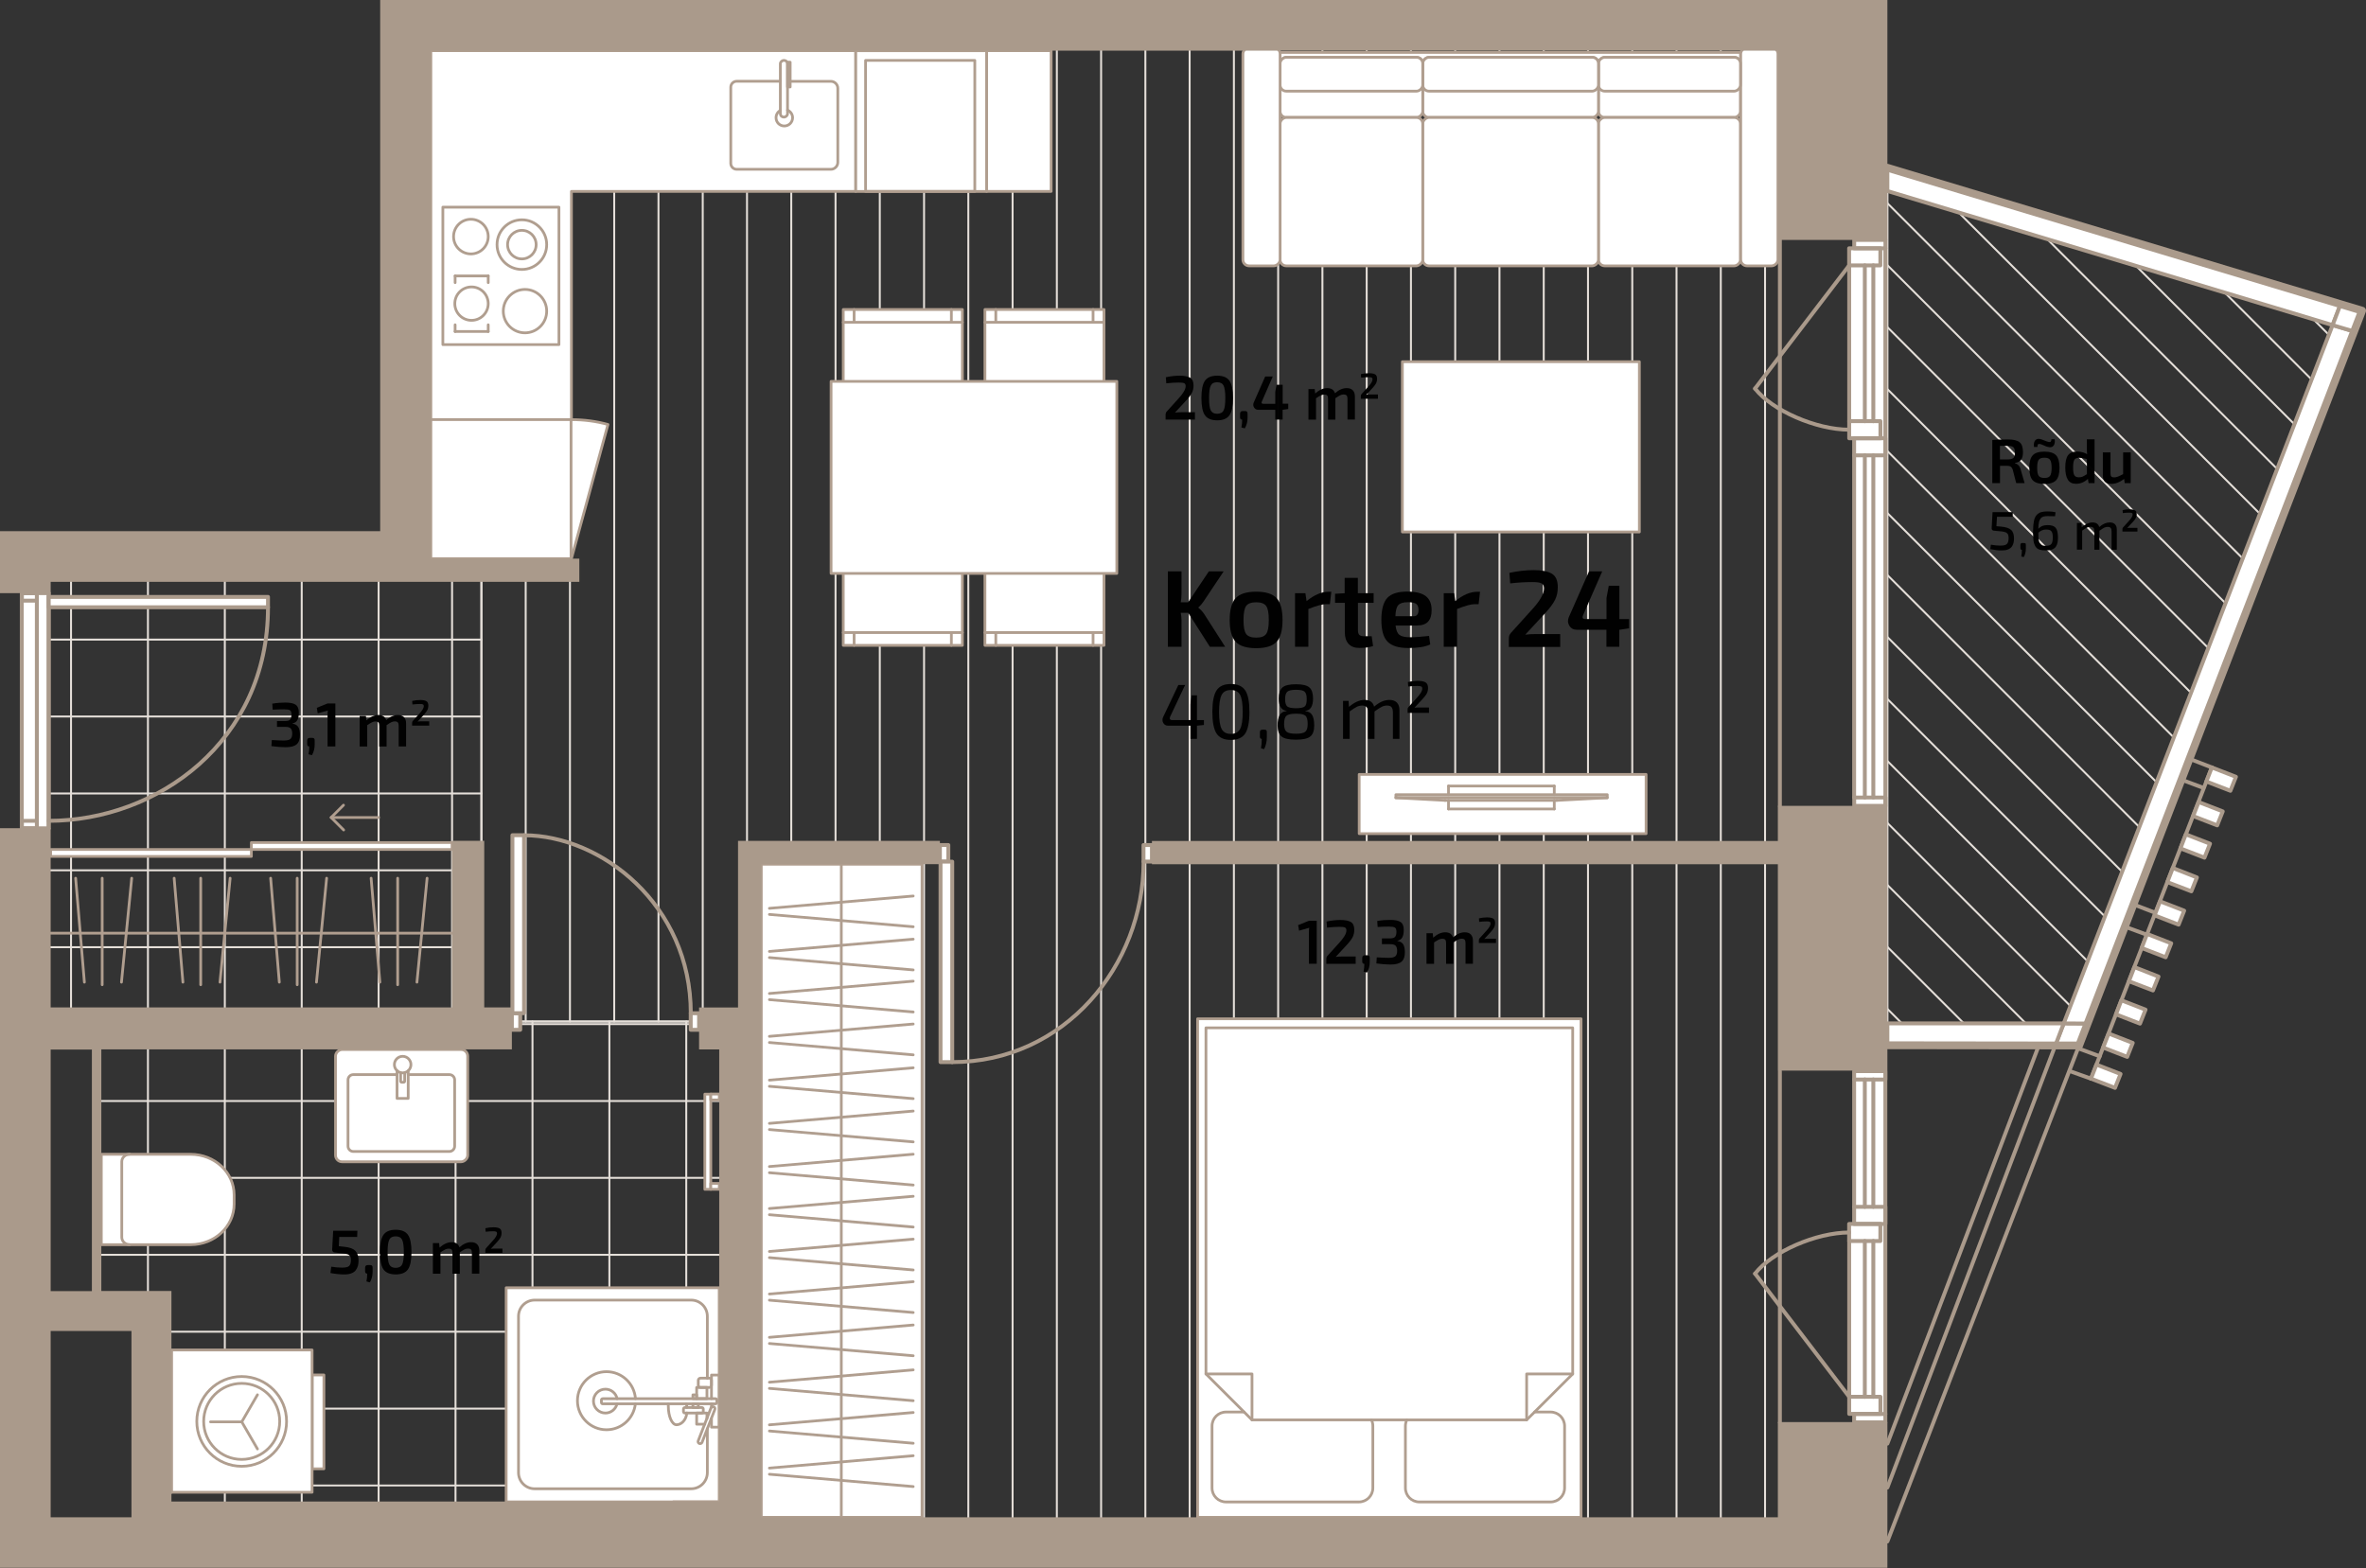 <?xml version="1.0" encoding="UTF-8"?>
<svg id="Layer_2" data-name="Layer 2" xmlns="http://www.w3.org/2000/svg" viewBox="0 0 303.08 200.88">
  <rect x="0" y="0" width="303.08" height="200.88" fill="#333333" stroke="none"/>
  <defs>
    <style>
      .cls-1, .cls-2, .cls-3, .cls-4, .cls-5 {
        fill: none;
      }

      .cls-1, .cls-3, .cls-6, .cls-4, .cls-5, .cls-7 {
        stroke-linecap: round;
        stroke-linejoin: round;
      }

      .cls-1, .cls-6, .cls-5 {
        stroke: #aa9a8b;
      }

      .cls-2, .cls-8, .cls-9, .cls-10, .cls-11 {
        stroke-width: 0px;
      }

      .cls-3, .cls-7 {
        stroke: #b09e8f;
        stroke-width: .35px;
      }

      .cls-6, .cls-5 {
        stroke-width: .5px;
      }

      .cls-6, .cls-10, .cls-7 {
        fill: #fff;
      }

      .cls-4 {
        stroke: #e5dfd9;
        stroke-width: .25px;
      }

      .cls-8 {
        opacity: .99;
      }

      .cls-8, .cls-11 {
        fill: #010101;
      }

      .cls-12 {
        opacity: .99;
      }

      .cls-9 {
        fill: #aa9a8b;
      }
    </style>
  </defs>
  <g id="_4_24" data-name="4_24">
    <g id="_Layer_" data-name="&amp;lt;Layer&amp;gt;">
      <g>
        <polygon class="cls-4" points="298.81 41.65 298.33 42.9 296.12 48.63 293.92 54.36 291.71 60.09 289.5 65.83 287.3 71.56 285.09 77.29 282.88 83.03 280.67 88.76 278.47 94.49 276.26 100.22 274.05 105.96 271.85 111.69 269.64 117.42 267.43 123.16 265.22 128.89 264.37 131.11 241.78 131.11 241.78 24.47 250.89 27.21 250.9 27.22 262.24 30.63 262.25 30.64 273.62 34.06 284.98 37.48 284.99 37.49 296.33 40.9 296.34 40.91 298.81 41.65"/>
        <line class="cls-4" x1="243.63" y1="131.11" x2="241.78" y2="129.26"/>
        <line class="cls-4" x1="251.57" y1="131.11" x2="241.78" y2="121.32"/>
        <line class="cls-4" x1="259.51" y1="131.11" x2="241.78" y2="113.38"/>
        <line class="cls-4" x1="265.22" y1="128.89" x2="241.78" y2="105.44"/>
        <line class="cls-4" x1="267.43" y1="123.16" x2="241.78" y2="97.5"/>
        <line class="cls-4" x1="269.64" y1="117.42" x2="241.78" y2="89.56"/>
        <line class="cls-4" x1="271.85" y1="111.69" x2="241.78" y2="81.62"/>
        <line class="cls-4" x1="274.05" y1="105.96" x2="241.78" y2="73.68"/>
        <line class="cls-4" x1="276.26" y1="100.22" x2="241.78" y2="65.74"/>
        <line class="cls-4" x1="278.47" y1="94.49" x2="241.78" y2="57.8"/>
        <line class="cls-4" x1="280.67" y1="88.76" x2="241.78" y2="49.86"/>
        <line class="cls-4" x1="282.88" y1="83.03" x2="241.78" y2="41.92"/>
        <line class="cls-4" x1="285.09" y1="77.29" x2="241.78" y2="33.98"/>
        <line class="cls-4" x1="287.3" y1="71.56" x2="241.78" y2="26.04"/>
        <polyline class="cls-4" points="289.5 65.83 250.9 27.22 250.89 27.21"/>
        <polyline class="cls-4" points="291.71 60.09 262.25 30.64 262.24 30.63"/>
        <line class="cls-4" x1="293.92" y1="54.36" x2="273.62" y2="34.06"/>
        <polyline class="cls-4" points="296.12 48.63 284.99 37.49 284.98 37.48"/>
        <polyline class="cls-4" points="298.33 42.9 296.34 40.91 296.33 40.9"/>
      </g>
    </g>
    <g id="_Layer_-2" data-name="&amp;lt;Layer&amp;gt;">
      <g>
        <rect class="cls-4" x="6.24" y="73.96" width="51.67" height="55.62"/>
        <line class="cls-4" x1="9.1" y1="129.58" x2="9.1" y2="73.96"/>
        <line class="cls-4" x1="18.95" y1="73.96" x2="18.95" y2="129.58"/>
        <line class="cls-4" x1="28.8" y1="73.96" x2="28.8" y2="129.58"/>
        <line class="cls-4" x1="38.65" y1="73.96" x2="38.65" y2="129.58"/>
        <line class="cls-4" x1="48.5" y1="129.58" x2="48.5" y2="73.96"/>
        <line class="cls-4" x1="61.67" y1="81.94" x2="6.24" y2="81.94"/>
        <line class="cls-4" x1="61.67" y1="91.79" x2="6.24" y2="91.79"/>
        <line class="cls-4" x1="61.67" y1="101.65" x2="6.24" y2="101.65"/>
        <line class="cls-4" x1="57.91" y1="111.5" x2="6.24" y2="111.5"/>
        <line class="cls-4" x1="57.91" y1="121.35" x2="6.24" y2="121.35"/>
      </g>
      <g>
        <polygon class="cls-4" points="92.84 130.87 92.84 193.17 21.19 193.17 21.19 166.06 12.38 166.06 12.38 130.87 92.84 130.87"/>
        <line class="cls-4" x1="18.95" y1="130.87" x2="18.95" y2="166.06"/>
        <line class="cls-4" x1="28.8" y1="130.87" x2="28.8" y2="193.17"/>
        <line class="cls-4" x1="38.65" y1="130.87" x2="38.65" y2="193.17"/>
        <line class="cls-4" x1="48.5" y1="193.17" x2="48.5" y2="130.87"/>
        <line class="cls-4" x1="58.36" y1="130.87" x2="58.35" y2="193.17"/>
        <line class="cls-4" x1="68.21" y1="130.87" x2="68.21" y2="193.17"/>
        <line class="cls-4" x1="78.06" y1="130.87" x2="78.06" y2="193.17"/>
        <line class="cls-4" x1="87.91" y1="193.17" x2="87.91" y2="130.87"/>
        <line class="cls-4" x1="92.84" y1="131.2" x2="12.38" y2="131.2"/>
        <line class="cls-4" x1="92.84" y1="141.05" x2="12.38" y2="141.05"/>
        <line class="cls-4" x1="92.84" y1="150.9" x2="12.38" y2="150.9"/>
        <line class="cls-4" x1="92.84" y1="160.76" x2="12.38" y2="160.76"/>
        <line class="cls-4" x1="92.84" y1="170.61" x2="21.19" y2="170.61"/>
        <line class="cls-4" x1="92.84" y1="180.46" x2="21.19" y2="180.46"/>
        <line class="cls-4" x1="92.84" y1="190.31" x2="21.19" y2="190.31"/>
      </g>
    </g>
    <g id="_Layer_-3" data-name="&amp;lt;Layer&amp;gt;">
      <g>
        <polygon class="cls-4" points="228 6.11 228 195.44 96.88 195.44 96.88 130.87 61.67 130.87 61.67 71.87 54.57 71.87 54.57 6.11 228 6.11"/>
        <line class="cls-4" x1="56" y1="71.87" x2="56" y2="6.11"/>
        <line class="cls-4" x1="61.67" y1="130.87" x2="61.67" y2="6.11"/>
        <line class="cls-4" x1="67.34" y1="130.87" x2="67.34" y2="6.11"/>
        <line class="cls-4" x1="73.01" y1="130.87" x2="73.01" y2="6.11"/>
        <line class="cls-4" x1="78.68" y1="130.87" x2="78.68" y2="6.11"/>
        <line class="cls-4" x1="84.35" y1="130.87" x2="84.35" y2="6.11"/>
        <line class="cls-4" x1="90.02" y1="130.87" x2="90.02" y2="6.11"/>
        <line class="cls-4" x1="95.69" y1="130.87" x2="95.69" y2="6.11"/>
        <line class="cls-4" x1="101.36" y1="195.44" x2="101.36" y2="6.11"/>
        <line class="cls-4" x1="107.03" y1="195.44" x2="107.03" y2="6.11"/>
        <line class="cls-4" x1="112.7" y1="195.44" x2="112.7" y2="6.11"/>
        <line class="cls-4" x1="118.37" y1="195.44" x2="118.37" y2="6.11"/>
        <line class="cls-4" x1="124.04" y1="195.44" x2="124.04" y2="6.11"/>
        <line class="cls-4" x1="129.71" y1="195.44" x2="129.71" y2="6.11"/>
        <line class="cls-4" x1="135.38" y1="195.44" x2="135.38" y2="6.11"/>
        <line class="cls-4" x1="141.05" y1="195.44" x2="141.05" y2="6.11"/>
        <line class="cls-4" x1="146.72" y1="195.44" x2="146.72" y2="6.11"/>
        <line class="cls-4" x1="152.39" y1="195.44" x2="152.39" y2="6.11"/>
        <line class="cls-4" x1="158.06" y1="195.44" x2="158.06" y2="6.11"/>
        <line class="cls-4" x1="163.73" y1="195.44" x2="163.73" y2="6.11"/>
        <line class="cls-4" x1="169.4" y1="195.44" x2="169.4" y2="6.11"/>
        <line class="cls-4" x1="175.07" y1="195.44" x2="175.07" y2="6.11"/>
        <line class="cls-4" x1="180.74" y1="195.44" x2="180.74" y2="6.11"/>
        <line class="cls-4" x1="186.41" y1="195.44" x2="186.41" y2="6.11"/>
        <line class="cls-4" x1="192.08" y1="195.44" x2="192.08" y2="6.11"/>
        <line class="cls-4" x1="197.75" y1="195.44" x2="197.75" y2="6.11"/>
        <line class="cls-4" x1="203.42" y1="195.44" x2="203.42" y2="6.11"/>
        <line class="cls-4" x1="209.09" y1="195.44" x2="209.09" y2="6.11"/>
        <line class="cls-4" x1="214.76" y1="195.44" x2="214.76" y2="6.11"/>
        <line class="cls-4" x1="220.43" y1="195.44" x2="220.43" y2="6.11"/>
        <line class="cls-4" x1="226.1" y1="195.44" x2="226.1" y2="6.11"/>
      </g>
    </g>
    <g id="_Layer_-4" data-name="&amp;lt;Layer&amp;gt;">
      <polygon class="cls-7" points="109.62 6.49 55.19 6.49 55.19 24.52 55.19 24.52 55.19 53.75 73.2 53.75 73.2 24.52 109.62 24.52 109.62 6.49"/>
      <g>
        <rect class="cls-7" x="97.52" y="110.72" width="20.59" height="83.67"/>
        <line class="cls-3" x1="98.56" y1="160.33" x2="116.98" y2="158.75"/>
        <line class="cls-3" x1="98.56" y1="161.12" x2="116.98" y2="162.7"/>
        <line class="cls-3" x1="98.56" y1="165.78" x2="116.98" y2="164.2"/>
        <line class="cls-3" x1="98.56" y1="166.57" x2="116.98" y2="168.15"/>
        <line class="cls-3" x1="98.56" y1="171.33" x2="116.98" y2="169.75"/>
        <line class="cls-3" x1="98.56" y1="172.12" x2="116.98" y2="173.69"/>
        <line class="cls-3" x1="98.56" y1="154.83" x2="116.98" y2="153.26"/>
        <line class="cls-3" x1="98.56" y1="155.62" x2="116.98" y2="157.2"/>
        <line class="cls-3" x1="98.56" y1="177.08" x2="116.98" y2="175.5"/>
        <line class="cls-3" x1="98.56" y1="177.87" x2="116.98" y2="179.45"/>
        <line class="cls-3" x1="98.56" y1="182.54" x2="116.98" y2="180.96"/>
        <line class="cls-3" x1="98.56" y1="183.33" x2="116.98" y2="184.9"/>
        <line class="cls-3" x1="98.56" y1="188.08" x2="116.98" y2="186.5"/>
        <line class="cls-3" x1="98.56" y1="188.87" x2="116.98" y2="190.45"/>
        <line class="cls-3" x1="98.56" y1="138.38" x2="116.98" y2="136.8"/>
        <line class="cls-3" x1="98.56" y1="139.17" x2="116.98" y2="140.75"/>
        <line class="cls-3" x1="98.56" y1="143.92" x2="116.98" y2="142.34"/>
        <line class="cls-3" x1="98.56" y1="144.71" x2="116.98" y2="146.29"/>
        <line class="cls-3" x1="98.56" y1="149.45" x2="116.98" y2="147.87"/>
        <line class="cls-3" x1="98.56" y1="150.24" x2="116.98" y2="151.82"/>
        <line class="cls-3" x1="98.56" y1="132.77" x2="116.98" y2="131.19"/>
        <line class="cls-3" x1="98.56" y1="133.56" x2="116.98" y2="135.14"/>
        <line class="cls-3" x1="98.56" y1="127.28" x2="116.98" y2="125.7"/>
        <line class="cls-3" x1="98.56" y1="128.07" x2="116.98" y2="129.65"/>
        <line class="cls-3" x1="98.56" y1="116.37" x2="116.98" y2="114.79"/>
        <line class="cls-3" x1="98.56" y1="117.15" x2="116.98" y2="118.73"/>
        <line class="cls-3" x1="98.56" y1="121.89" x2="116.98" y2="120.32"/>
        <line class="cls-3" x1="98.56" y1="122.68" x2="116.98" y2="124.26"/>
        <line class="cls-3" x1="107.77" y1="110.72" x2="107.77" y2="194.39"/>
      </g>
      <rect class="cls-7" x="174.11" y="99.21" width="36.75" height="7.59" transform="translate(384.97 206.01) rotate(180)"/>
      <g>
        <rect class="cls-3" x="192.15" y="88.46" width=".39" height="27.08" transform="translate(294.35 -90.34) rotate(90)"/>
        <line class="cls-3" x1="185.12" y1="102.54" x2="199.41" y2="102.54"/>
        <line class="cls-3" x1="205.88" y1="102.2" x2="199.41" y2="102.54"/>
        <line class="cls-3" x1="185.12" y1="102.54" x2="178.8" y2="102.2"/>
        <line class="cls-3" x1="199.1" y1="103.64" x2="185.55" y2="103.64"/>
        <line class="cls-3" x1="199.1" y1="100.7" x2="185.55" y2="100.7"/>
        <line class="cls-3" x1="199.1" y1="103.64" x2="199.1" y2="102.54"/>
        <line class="cls-3" x1="199.1" y1="101.81" x2="199.1" y2="100.7"/>
        <line class="cls-3" x1="185.55" y1="103.64" x2="185.55" y2="102.54"/>
        <line class="cls-3" x1="185.55" y1="101.81" x2="185.55" y2="100.7"/>
      </g>
      <g>
        <rect class="cls-7" x="64.84" y="164.98" width="27.29" height="27.43"/>
        <g>
          <path class="cls-3" d="m81.4,179.18c-.14-1.93-1.75-3.45-3.71-3.45-2.05,0-3.72,1.67-3.72,3.72,0,2.05,1.67,3.72,3.72,3.72,1.92,0,3.5-1.46,3.7-3.32"/>
          <path class="cls-3" d="m79.05,179.19c-.14-.7-.76-1.22-1.5-1.22-.85,0-1.53.69-1.53,1.53s.69,1.53,1.53,1.53c.72,0,1.33-.5,1.49-1.18"/>
          <path class="cls-3" d="m87.99,180.3c-.01-.15-.04-.3-.07-.44"/>
          <path class="cls-3" d="m85.61,179.85c0,.1,0,.19,0,.29,0,1.32.47,2.39,1.05,2.39.52,0,1.2-.46,1.33-1.51"/>
          <rect class="cls-3" x="88.47" y="179.4" width=".71" height="2.54" rx=".19" ry=".19" transform="translate(-91.85 269.5) rotate(-90)"/>
          <polyline class="cls-3" points="90.56 181.72 90.56 181.03 89.24 181.03 89.24 182.46 90.28 182.46"/>
          <rect class="cls-3" x="89.19" y="177.81" width="1.43" height="1.32" transform="translate(-88.57 268.37) rotate(-90)"/>
          <path class="cls-3" d="m77.04,179.36v.32c0,.1.08.17.17.17h1.83s12.62,0,12.62,0c.1,0,.17-.08.17-.17v-.32c0-.1-.08-.17-.17-.17h-12.61s-1.84,0-1.84,0c-.1,0-.17.08-.17.17Z"/>
          <rect class="cls-3" x="88.87" y="179.74" width=".47" height=".69" transform="translate(-90.98 269.19) rotate(-90)"/>
          <rect class="cls-3" x="88.76" y="178.7" width=".48" height=".48" transform="translate(-89.94 267.94) rotate(-90)"/>
          <rect class="cls-3" x="87.98" y="182.33" width="5.05" height=".53" rx=".26" ry=".26" transform="translate(-112.47 200.86) rotate(-68.78)"/>
          <line class="cls-3" x1="91.14" y1="179.85" x2="91.14" y2="180.3"/>
          <polyline class="cls-3" points="91.14 181.74 91.14 182.84 92.14 182.84 92.14 176.16 91.14 176.16 91.14 179.18"/>
          <rect class="cls-3" x="89.7" y="176.32" width="1.19" height="1.69" rx=".27" ry=".27" transform="translate(-86.87 267.45) rotate(-90)"/>
        </g>
        <path class="cls-3" d="m90.61,176.57v-7.94c0-1.14-.93-2.07-2.07-2.07h-20.05c-1.14,0-2.07.93-2.07,2.07v20.03c0,1.14.93,2.07,2.07,2.07h20.05c1.14,0,2.07-.93,2.07-2.07v-5.61"/>
        <line class="cls-3" x1="92.14" y1="192.41" x2="86.25" y2="192.41"/>
      </g>
      <g>
        <rect class="cls-7" x="153.41" y="130.52" width="49.12" height="63.87"/>
        <polygon class="cls-3" points="201.46 176.02 201.46 131.68 154.48 131.68 154.48 176.02 160.38 181.91 195.56 181.91 201.46 176.02"/>
        <polyline class="cls-3" points="160.38 181.91 160.38 176.02 154.48 176.02"/>
        <polyline class="cls-3" points="201.46 176.02 195.56 176.02 195.56 181.91"/>
        <path class="cls-3" d="m180.21,181.91c-.11.24-.18.5-.18.78v7.94c0,.99.8,1.79,1.79,1.79h16.81c.99,0,1.79-.8,1.79-1.79v-7.94c0-.99-.8-1.79-1.79-1.79h-2.05"/>
        <path class="cls-3" d="m159.36,180.9h-2.31c-.99,0-1.79.8-1.79,1.79v7.94c0,.99.8,1.79,1.79,1.79h17.02c.99,0,1.79-.8,1.79-1.79v-7.94c0-.28-.06-.54-.18-.78"/>
      </g>
      <rect class="cls-7" x="121.5" y="11.37" width="18.03" height="8.27" transform="translate(146.02 -115.01) rotate(90)"/>
      <g>
        <rect class="cls-3" x="56.74" y="26.54" width="14.87" height="17.61" transform="translate(128.34 70.69) rotate(-180)"/>
        <line class="cls-3" x1="62.54" y1="42.47" x2="58.3" y2="42.47"/>
        <line class="cls-3" x1="58.3" y1="41.61" x2="58.3" y2="42.47"/>
        <line class="cls-3" x1="62.54" y1="41.61" x2="62.54" y2="42.47"/>
        <line class="cls-3" x1="58.3" y1="35.35" x2="62.54" y2="35.35"/>
        <line class="cls-3" x1="62.54" y1="36.21" x2="62.54" y2="35.35"/>
        <line class="cls-3" x1="58.3" y1="36.21" x2="58.3" y2="35.35"/>
        <circle class="cls-3" cx="67.25" cy="39.86" r="2.78"/>
        <circle class="cls-3" cx="60.4" cy="38.9" r="2.14"/>
        <circle class="cls-3" cx="66.85" cy="31.34" r="3.18"/>
        <circle class="cls-3" cx="66.85" cy="31.34" r="1.83"/>
        <circle class="cls-3" cx="60.32" cy="30.31" r="2.22"/>
      </g>
      <g>
        <path class="cls-3" d="m100.88,14.11c.38.16.65.54.65.97,0,.58-.47,1.06-1.06,1.06s-1.06-.47-1.06-1.06c0-.4.22-.75.55-.93"/>
        <rect class="cls-3" x="96.8" y="10.91" width="7.26" height=".92" rx=".43" ry=".43" transform="translate(89.05 111.8) rotate(-90)"/>
        <rect class="cls-3" x="99.47" y="9.38" width="3.17" height=".34" transform="translate(91.5 110.61) rotate(-90)"/>
        <path class="cls-3" d="m99.97,10.41h-5.6c-.42,0-.76.34-.76.76v9.76c0,.42.34.76.76.76h12.06c.49,0,.89-.4.89-.89v-9.49c0-.49-.4-.89-.89-.89h-5.2"/>
      </g>
      <g>
        <rect class="cls-7" x="108.98" y="7.13" width="18.03" height="16.76" transform="translate(102.49 133.51) rotate(-90)"/>
        <rect class="cls-3" x="109.49" y="9.13" width="16.78" height="13.99" transform="translate(101.75 134.01) rotate(-90)"/>
      </g>
      <g>
        <path class="cls-7" d="m73.2,71.57l4.68-17.19c-1.49-.41-3.06-.62-4.68-.62"/>
        <rect class="cls-7" x="55.19" y="53.75" width="17.96" height="17.81" transform="translate(128.34 125.32) rotate(180)"/>
      </g>
      <g>
        <rect class="cls-7" x="192.08" y="-21.38" width="2.79" height="59" transform="translate(201.59 -185.36) rotate(90)"/>
        <rect class="cls-7" x="210" y="2.1" width="7.71" height="18.19" rx=".8" ry=".8" transform="translate(225.05 -202.66) rotate(90)"/>
        <rect class="cls-7" x="204.35" y="15.46" width="19.01" height="18.19" rx=".8" ry=".8" transform="translate(238.41 -189.3) rotate(90)"/>
        <rect class="cls-7" x="211.38" y="17.69" width="27.96" height="4.77" rx=".8" ry=".8" transform="translate(245.44 -205.28) rotate(90)"/>
        <rect class="cls-7" x="211.69" y=".42" width="4.34" height="18.19" rx=".8" ry=".8" transform="translate(223.37 -204.35) rotate(90)"/>
        <rect class="cls-7" x="189.65" y="-.06" width="7.71" height="22.51" rx=".8" ry=".8" transform="translate(204.7 -182.31) rotate(90)"/>
        <rect class="cls-7" x="184" y="13.3" width="19.01" height="22.51" rx=".8" ry=".8" transform="translate(218.06 -168.95) rotate(90)"/>
        <rect class="cls-7" x="191.34" y="-1.74" width="4.34" height="22.51" rx=".8" ry=".8" transform="translate(203.02 -184) rotate(90)"/>
        <rect class="cls-7" x="169.26" y="2.06" width="7.71" height="18.28" rx=".8" ry=".8" transform="translate(184.31 -161.92) rotate(90)"/>
        <rect class="cls-7" x="163.61" y="15.42" width="19.01" height="18.28" rx=".8" ry=".8" transform="translate(197.67 -148.56) rotate(90)"/>
        <rect class="cls-7" x="170.94" y=".37" width="4.34" height="18.28" rx=".8" ry=".8" transform="translate(182.62 -163.6) rotate(90)"/>
        <rect class="cls-7" x="147.61" y="17.69" width="27.96" height="4.77" rx=".8" ry=".8" transform="translate(181.67 -141.51) rotate(90)"/>
      </g>
      <g>
        <polyline class="cls-7" points="141.42 48.82 141.42 39.65 126.17 39.65 126.17 48.86"/>
        <line class="cls-3" x1="126.17" y1="41.29" x2="141.42" y2="41.29"/>
        <line class="cls-3" x1="140.02" y1="39.65" x2="140.02" y2="41.29"/>
        <line class="cls-3" x1="127.56" y1="39.65" x2="127.56" y2="41.29"/>
      </g>
      <g>
        <polyline class="cls-7" points="123.28 48.82 123.28 39.65 108.02 39.65 108.02 48.86"/>
        <line class="cls-3" x1="108.02" y1="41.29" x2="123.28" y2="41.29"/>
        <line class="cls-3" x1="121.87" y1="39.65" x2="121.87" y2="41.29"/>
        <line class="cls-3" x1="109.41" y1="39.65" x2="109.41" y2="41.29"/>
      </g>
      <g>
        <polyline class="cls-7" points="141.42 73.51 141.42 82.68 126.17 82.68 126.17 73.46"/>
        <line class="cls-3" x1="126.17" y1="81.04" x2="141.42" y2="81.04"/>
        <line class="cls-3" x1="140.02" y1="82.68" x2="140.02" y2="81.04"/>
        <line class="cls-3" x1="127.56" y1="82.68" x2="127.56" y2="81.04"/>
      </g>
      <g>
        <polyline class="cls-7" points="123.28 73.51 123.28 82.68 108.02 82.68 108.02 73.46"/>
        <line class="cls-3" x1="108.02" y1="81.04" x2="123.28" y2="81.04"/>
        <line class="cls-3" x1="121.87" y1="82.68" x2="121.87" y2="81.04"/>
        <line class="cls-3" x1="109.41" y1="82.68" x2="109.41" y2="81.04"/>
      </g>
      <rect class="cls-7" x="112.46" y="42.86" width="24.6" height="36.6" transform="translate(185.92 -63.6) rotate(90)"/>
      <rect class="cls-7" x="183.91" y="42.07" width="21.81" height="30.36" transform="translate(137.57 252.06) rotate(-90)"/>
      <rect class="cls-7" x="6.49" y="108.83" width="25.71" height=".89"/>
      <rect class="cls-7" x="32.2" y="107.94" width="25.71" height=".89"/>
      <g>
        <line class="cls-3" x1="6.49" y1="119.55" x2="57.9" y2="119.55"/>
        <line class="cls-3" x1="9.69" y1="112.51" x2="10.81" y2="125.83"/>
        <line class="cls-3" x1="13.09" y1="112.51" x2="13.09" y2="126.16"/>
        <line class="cls-3" x1="16.87" y1="112.51" x2="15.56" y2="125.83"/>
        <line class="cls-3" x1="22.31" y1="112.51" x2="23.43" y2="125.83"/>
        <line class="cls-3" x1="25.71" y1="112.51" x2="25.71" y2="126.16"/>
        <line class="cls-3" x1="29.48" y1="112.51" x2="28.18" y2="125.83"/>
        <line class="cls-3" x1="34.67" y1="112.51" x2="35.78" y2="125.83"/>
        <line class="cls-3" x1="38.07" y1="112.51" x2="38.07" y2="126.16"/>
        <line class="cls-3" x1="41.84" y1="112.51" x2="40.54" y2="125.83"/>
        <line class="cls-3" x1="47.54" y1="112.51" x2="48.66" y2="125.83"/>
        <line class="cls-3" x1="50.94" y1="112.51" x2="50.94" y2="126.16"/>
        <line class="cls-3" x1="54.71" y1="112.51" x2="53.41" y2="125.83"/>
      </g>
      <g>
        <polyline class="cls-3" points="44 103.15 42.42 104.73 44.02 106.33"/>
        <line class="cls-3" x1="42.42" y1="104.73" x2="48.5" y2="104.73"/>
      </g>
      <g>
        <rect class="cls-7" x="34.73" y="181.41" width="12.02" height="1.5" transform="translate(222.9 141.42) rotate(90)"/>
        <rect class="cls-7" x="21.86" y="173.05" width="18.23" height="18.03" transform="translate(213.03 151.09) rotate(90)"/>
        <line class="cls-3" x1="21.96" y1="191.18" x2="21.96" y2="173.15"/>
        <line class="cls-3" x1="30.97" y1="182.16" x2="26.97" y2="182.16"/>
        <line class="cls-3" x1="30.97" y1="182.16" x2="32.98" y2="178.69"/>
        <line class="cls-3" x1="30.97" y1="182.16" x2="32.98" y2="185.63"/>
        <circle class="cls-3" cx="30.96" cy="182.1" r="4.87"/>
        <circle class="cls-3" cx="30.96" cy="182.1" r="5.75"/>
      </g>
      <g>
        <rect class="cls-7" x="44.25" y="133.19" width="14.38" height="16.93" rx=".84" ry=".84" transform="translate(193.1 90.21) rotate(90)"/>
        <circle class="cls-3" cx="51.58" cy="136.39" r="1.06"/>
        <polyline class="cls-3" points="50.86 137.18 50.86 140.72 52.29 140.72 52.29 137.19"/>
        <path class="cls-3" d="m51.32,137.43v1.08c0,.08.06.14.14.14h.24c.08,0,.14-.06.14-.14v-1.08"/>
        <path class="cls-3" d="m50.86,137.67h-5.6c-.38,0-.68.31-.68.68v8.49c0,.38.31.68.68.68h12.3c.38,0,.68-.31.68-.68v-8.49c0-.38-.31-.68-.68-.68h-5.28"/>
      </g>
      <g>
        <path class="cls-7" d="m12.98,159.46h11.44c3.08,0,5.57-2.33,5.57-5.2v-1.18c0-2.87-2.49-5.2-5.57-5.2h-11.44v11.59Z"/>
        <path class="cls-3" d="m16.62,147.87c-.56,0-1.02.43-1.02.95v9.69c0,.53.46.95,1.02.95"/>
      </g>
      <g>
        <rect class="cls-7" x="84.57" y="145.89" width="12.2" height=".76" transform="translate(-55.6 236.94) rotate(-90)"/>
        <rect class="cls-7" x="91.05" y="151.61" width="1.09" height=".76" transform="translate(183.19 303.98) rotate(180)"/>
        <rect class="cls-7" x="91.05" y="140.17" width="1.09" height=".76" transform="translate(183.19 281.09) rotate(180)"/>
      </g>
    </g>
    <g id="_Layer_-5" data-name="&amp;lt;Layer&amp;gt;">
      <g>
        <rect class="cls-6" x="2.8" y="75.99" width="3.44" height="30.13" transform="translate(9.03 182.11) rotate(180)"/>
        <path class="cls-5" d="m34.33,77.8c0,17.19-14.2,27.36-28.09,27.36"/>
        <rect class="cls-5" x="2.8" y="75.99" width="1.92" height=".96"/>
        <rect class="cls-5" x="2.8" y="105.16" width="1.92" height=".96"/>
        <line class="cls-5" x1="4.72" y1="105.16" x2="4.72" y2="76.95"/>
        <line class="cls-5" x1="6.24" y1="75.99" x2="6.24" y2="106.12"/>
        <rect class="cls-6" x="6.24" y="76.47" width="28.09" height="1.33"/>
      </g>
      <g>
        <path class="cls-5" d="m67.14,107.01c9.81,0,21.35,8.86,21.35,22.8"/>
        <rect class="cls-6" x="65.05" y="130.33" width="2.12" height="1.07" transform="translate(-64.76 196.98) rotate(-90)"/>
        <rect class="cls-6" x="87.96" y="130.33" width="2.12" height="1.07" transform="translate(-41.85 219.89) rotate(-90)"/>
        <rect class="cls-6" x="54.99" y="117.66" width="22.8" height="1.49" transform="translate(-52.02 184.79) rotate(-90)"/>
      </g>
      <g>
        <path class="cls-5" d="m121.98,136.07c14.38,0,24.51-12.35,24.51-25.68"/>
        <rect class="cls-6" x="119.88" y="108.79" width="2.12" height="1.08" transform="translate(230.27 -11.62) rotate(90)"/>
        <rect class="cls-6" x="145.96" y="108.79" width="2.12" height="1.08" transform="translate(256.35 -37.7) rotate(90)"/>
        <rect class="cls-6" x="108.38" y="122.48" width="25.68" height="1.5" transform="translate(244.46 2.01) rotate(90)"/>
      </g>
      <g>
        <g>
          <rect class="cls-10" x="203.26" y="64.99" width="72.5" height="4" transform="translate(306.5 -172.52) rotate(90)"/>
          <rect class="cls-10" x="226.25" y="42.43" width="24.34" height="3.09" transform="translate(282.4 -194.44) rotate(90)"/>
          <rect class="cls-5" x="238.98" y="100.71" width="1.07" height="4" transform="translate(136.81 342.22) rotate(-90)"/>
          <rect class="cls-5" x="238.42" y="55.25" width="2.19" height="4" transform="translate(182.26 296.76) rotate(-90)"/>
          <rect class="cls-5" x="237.78" y="53.06" width="2.19" height="4" transform="translate(183.82 293.93) rotate(-90)"/>
          <rect class="cls-5" x="237.78" y="30.9" width="2.19" height="4" transform="translate(205.97 271.78) rotate(-90)"/>
          <rect class="cls-5" x="238.98" y="29.28" width="1.07" height="4" transform="translate(208.24 270.79) rotate(-90)"/>
          <line class="cls-5" x1="239.97" y1="102.17" x2="239.97" y2="58.34"/>
          <line class="cls-5" x1="238.88" y1="102.17" x2="238.88" y2="58.34"/>
          <line class="cls-5" x1="237.51" y1="102.17" x2="237.51" y2="58.34"/>
          <line class="cls-5" x1="239.97" y1="53.96" x2="239.97" y2="34"/>
          <line class="cls-5" x1="238.88" y1="53.96" x2="238.88" y2="34"/>
          <line class="cls-5" x1="236.88" y1="53.96" x2="236.88" y2="34"/>
          <line class="cls-5" x1="241.51" y1="103.24" x2="241.51" y2="31.81"/>
        </g>
        <path class="cls-5" d="m224.82,49.78c2.17,2.81,7.84,5.27,12.05,5.27"/>
        <line class="cls-5" x1="224.82" y1="49.78" x2="236.88" y2="34"/>
      </g>
      <line class="cls-5" x1="228" y1="103.24" x2="228" y2="30.74"/>
      <g>
        <g>
          <rect class="cls-10" x="217.02" y="157.72" width="44.99" height="4" transform="translate(79.79 399.23) rotate(-90)"/>
          <rect class="cls-10" x="226.25" y="167.43" width="24.34" height="3.09" transform="translate(69.45 407.4) rotate(-90)"/>
          <rect class="cls-5" x="238.98" y="135.76" width="1.07" height="4" transform="translate(377.27 -101.75) rotate(90)"/>
          <rect class="cls-5" x="238.42" y="153.71" width="2.19" height="4" transform="translate(395.22 -83.81) rotate(90)"/>
          <rect class="cls-5" x="237.78" y="155.9" width="2.19" height="4" transform="translate(396.77 -80.98) rotate(90)"/>
          <rect class="cls-5" x="237.78" y="178.05" width="2.19" height="4" transform="translate(418.93 -58.83) rotate(90)"/>
          <rect class="cls-5" x="238.98" y="179.68" width="1.07" height="4" transform="translate(421.19 -57.83) rotate(90)"/>
          <line class="cls-5" x1="239.97" y1="138.29" x2="239.97" y2="154.61"/>
          <line class="cls-5" x1="238.88" y1="138.29" x2="238.88" y2="154.61"/>
          <line class="cls-5" x1="237.51" y1="138.29" x2="237.51" y2="154.61"/>
          <line class="cls-5" x1="239.97" y1="158.99" x2="239.97" y2="178.95"/>
          <line class="cls-5" x1="238.88" y1="158.99" x2="238.88" y2="178.95"/>
          <line class="cls-5" x1="236.88" y1="158.99" x2="236.88" y2="178.95"/>
          <line class="cls-5" x1="241.51" y1="137.23" x2="241.51" y2="181.15"/>
        </g>
        <path class="cls-5" d="m224.82,163.17c2.17-2.81,7.84-5.27,12.05-5.27"/>
        <line class="cls-5" x1="224.82" y1="163.17" x2="236.88" y2="178.95"/>
      </g>
      <line class="cls-5" x1="228" y1="137.23" x2="228" y2="182.21"/>
      <g>
        <line class="cls-5" x1="280.62" y1="97.27" x2="283.33" y2="98.32"/>
        <line class="cls-5" x1="267.85" y1="138.19" x2="283.33" y2="98.32"/>
        <line class="cls-5" x1="265.13" y1="137.22" x2="267.85" y2="138.19"/>
        <line class="cls-5" x1="282.26" y1="100.94" x2="279.58" y2="99.94"/>
        <line class="cls-5" x1="276.1" y1="116.94" x2="273.39" y2="115.9"/>
        <line class="cls-5" x1="275.01" y1="119.75" x2="272.29" y2="118.75"/>
        <line class="cls-5" x1="268.97" y1="135.32" x2="266.25" y2="134.32"/>
        <polygon class="cls-6" points="286.42 99.52 285.71 101.31 282.63 100.12 283.33 98.32 286.42 99.52"/>
        <polygon class="cls-6" points="284.73 103.95 284.02 105.74 280.94 104.55 281.64 102.75 284.73 103.95"/>
        <polygon class="cls-6" points="283.1 108.09 282.39 109.88 279.31 108.69 280 106.89 283.1 108.09"/>
        <polygon class="cls-6" points="281.42 112.41 280.71 114.19 277.63 113.01 278.33 111.2 281.42 112.41"/>
        <polygon class="cls-6" points="279.79 116.67 279.08 118.46 276 117.27 276.7 115.47 279.79 116.67"/>
        <polygon class="cls-6" points="278.13 120.85 277.42 122.64 274.34 121.45 275.04 119.65 278.13 120.85"/>
        <polygon class="cls-6" points="276.5 125.11 275.79 126.89 272.71 125.71 273.41 123.9 276.5 125.11"/>
        <polygon class="cls-6" points="274.84 129.35 274.13 131.14 271.05 129.95 271.74 128.15 274.84 129.35"/>
        <polygon class="cls-6" points="273.2 133.61 272.49 135.4 269.41 134.21 270.11 132.41 273.2 133.61"/>
        <polygon class="cls-6" points="271.64 137.59 270.93 139.37 267.85 138.19 268.55 136.39 271.64 137.59"/>
      </g>
      <g>
        <polygon class="cls-6" points="264.36 131.11 263.29 133.91 266.33 133.94 267.42 131.13 264.36 131.11"/>
        <polygon class="cls-6" points="241.77 131.11 241.77 133.91 263.29 133.91 264.36 131.11 241.77 131.11"/>
        <polygon class="cls-6" points="298.8 41.65 264.36 131.11 267.42 131.13 301.55 42.47 298.8 41.65"/>
        <polygon class="cls-6" points="241.77 24.47 298.8 41.65 299.83 38.97 241.77 21.49 241.77 24.47"/>
        <polygon class="cls-6" points="302.58 39.8 299.83 38.97 298.8 41.65 301.55 42.47 302.58 39.8"/>
        <line class="cls-5" x1="266.33" y1="133.94" x2="241.77" y2="197.48"/>
        <line class="cls-5" x1="263.29" y1="133.91" x2="241.77" y2="190.57"/>
        <line class="cls-5" x1="261.18" y1="133.91" x2="241.77" y2="184.95"/>
      </g>
      <polyline class="cls-1" points="241.77 133.91 266.33 133.94 302.58 39.8 241.77 21.49"/>
    </g>
    <g id="_Layer_-6" data-name="&amp;lt;Layer&amp;gt;">
      <g>
        <g>
          <path class="cls-8" d="m259.33,61.89h-1.06l-.44-1.71c-.1-.33-.32-.5-.64-.5h-.99s0,2.21,0,2.21h-.99v-5.52c.47-.05,1.14-.07,2.01-.07.7,0,1.19.12,1.48.35.29.23.44.66.44,1.27,0,.43-.08.75-.24.98s-.42.36-.79.41v.04c.16.04.31.12.45.26.14.13.23.32.29.56l.5,1.73Zm-3.14-3.03h.99c.36,0,.6-.07.73-.19.13-.12.2-.35.2-.69s-.07-.56-.2-.68c-.13-.12-.38-.18-.73-.18h-.99v1.74Z"/>
          <path class="cls-8" d="m261.89,57.86c.7,0,1.2.16,1.49.47.29.31.44.85.44,1.6s-.15,1.28-.44,1.6c-.29.31-.79.47-1.49.47s-1.21-.16-1.5-.47c-.29-.31-.44-.84-.44-1.6s.15-1.29.44-1.6c.29-.32.79-.47,1.5-.47Zm-.91-.6h-.43c-.05-.35,0-.61.12-.79s.3-.26.52-.25c.18.02.4.08.66.2.26.11.45.18.58.2.14.02.23,0,.28-.05.04-.06.07-.16.07-.3h.42c.05.34.01.59-.11.78-.12.18-.29.26-.52.25-.2-.02-.44-.08-.7-.21-.26-.12-.45-.19-.55-.21-.14-.02-.23,0-.27.06s-.06.17-.06.33Zm.91,1.38c-.36,0-.61.09-.74.27s-.19.52-.19,1.03.06.84.19,1.02c.13.18.37.27.74.27s.59-.09.72-.27c.13-.18.2-.52.2-1.02s-.07-.85-.2-1.03c-.13-.18-.37-.27-.72-.27Z"/>
          <path class="cls-8" d="m268.31,56.29v5.6h-.77l-.08-.54c-.45.42-.96.63-1.52.63-.48,0-.83-.17-1.05-.52-.22-.35-.33-.87-.33-1.56,0-.75.12-1.28.36-1.59.24-.31.62-.46,1.14-.46s.94.12,1.3.34c-.03-.21-.04-.47-.04-.78v-1.13h.98Zm-.98,4.46v-1.94c-.43-.11-.75-.16-.98-.16-.3,0-.51.08-.62.24-.11.16-.17.5-.17,1s.05.83.16,1c.11.17.3.26.57.26.18,0,.34-.03.47-.08.13-.06.32-.16.56-.32Z"/>
          <path class="cls-8" d="m272.94,57.97v3.92h-.77l-.07-.53c-.55.42-1.1.63-1.64.63-.73,0-1.09-.36-1.09-1.09v-2.94h.98v2.65c0,.21.03.35.1.43s.2.12.38.12c.27,0,.65-.14,1.14-.43v-2.77h.97Z"/>
        </g>
        <g>
          <path class="cls-11" d="m257.81,66.21h-2l-.07,1.2.55.05c.62.05,1.06.19,1.32.42.26.23.38.6.38,1.1,0,.21-.02.41-.06.57-.04.17-.12.33-.22.48-.11.15-.27.27-.49.36s-.48.13-.8.13c-.46,0-.95-.06-1.47-.17l.08-.57c.44.08.84.12,1.22.12.42,0,.69-.07.83-.21.14-.14.21-.37.22-.7,0-.09,0-.18-.01-.25-.01-.07-.02-.14-.04-.2-.01-.06-.04-.11-.09-.16-.04-.05-.08-.09-.12-.12-.03-.03-.09-.06-.17-.08-.08-.03-.15-.04-.2-.06-.05-.01-.14-.03-.26-.04-.12-.01-.22-.02-.3-.03s-.2-.02-.36-.03l-.36-.04c-.08,0-.14-.04-.19-.09s-.07-.13-.07-.21l.11-2.07h2.6l-.03.6Z"/>
          <path class="cls-11" d="m259.07,69.57h.2c.09,0,.15.02.19.05s.05.1.05.19v.45c0,.42-.09.79-.27,1.11l-.32-.08c.05-.26.08-.55.08-.85-.13,0-.19-.07-.19-.22v-.41c0-.09.03-.15.07-.19.04-.04.11-.06.2-.06Z"/>
          <path class="cls-11" d="m263.31,65.63l-.06.51c-.21-.01-.53-.02-.95-.02-.22,0-.4.02-.54.06-.13.04-.25.11-.35.23-.1.12-.18.28-.22.49-.05.21-.08.49-.08.84.16-.17.33-.29.51-.36.18-.07.4-.11.67-.11.5,0,.85.12,1.04.35.19.23.29.64.29,1.23,0,.28-.02.5-.06.69-.04.18-.11.35-.22.51-.11.16-.26.27-.47.35-.21.08-.47.12-.79.12-.35,0-.63-.04-.84-.11-.21-.07-.38-.21-.5-.4-.12-.2-.21-.44-.25-.73-.04-.29-.06-.68-.06-1.17,0-.55.04-1.01.11-1.35.07-.35.19-.61.36-.79.17-.18.36-.3.58-.36s.5-.09.84-.09c.4,0,.74.04,1,.11Zm-1.23,4.29c.36,0,.6-.08.71-.25.11-.16.17-.44.17-.82s-.06-.64-.18-.79-.34-.22-.67-.22c-.19,0-.36.03-.51.09-.15.06-.31.16-.49.31,0,.36,0,.64.03.83.02.19.06.35.13.5s.17.24.29.29.3.07.53.07Z"/>
          <path class="cls-11" d="m266.63,67.02l.04.53c.48-.41.93-.62,1.37-.62.47,0,.76.2.87.59.45-.4.9-.59,1.34-.59.3,0,.53.08.68.24.16.16.23.4.23.7v2.56h-.67v-2.37c0-.2-.04-.34-.12-.43-.08-.09-.2-.13-.38-.13-.15,0-.3.03-.44.1-.14.07-.35.2-.62.4v2.43h-.65v-2.37c0-.21-.04-.35-.12-.44-.08-.09-.21-.13-.38-.13-.15,0-.29.03-.44.1s-.35.2-.62.39v2.44h-.67v-3.42h.56Z"/>
          <path class="cls-11" d="m271.93,65.74l-.03-.39c.31-.07.61-.1.91-.1s.53.04.68.13c.15.09.22.26.22.5,0,.17-.03.33-.1.46-.07.14-.19.3-.37.5l-.75.8c.11-.02.26-.02.44-.02h.87v.48h-1.92v-.31c0-.09.02-.16.07-.21l.73-.81c.34-.36.51-.65.51-.86,0-.1-.04-.16-.1-.19-.07-.03-.18-.04-.34-.04-.26,0-.54.02-.82.05Z"/>
        </g>
      </g>
      <g class="cls-12">
        <g>
          <path class="cls-8" d="m149.4,49.1l-.06-.77c.61-.13,1.2-.2,1.78-.2s1.04.09,1.33.26c.29.17.44.5.44.99,0,.34-.06.64-.19.91s-.37.6-.73.99l-1.46,1.58c.22-.03.5-.05.86-.05h1.7v.94h-3.76v-.6c0-.18.05-.32.14-.42l1.44-1.59c.67-.71,1-1.27.99-1.68,0-.19-.07-.32-.2-.37-.13-.06-.35-.08-.66-.08-.51,0-1.05.03-1.62.1Z"/>
          <path class="cls-8" d="m154.35,48.78c.3-.43.82-.65,1.57-.65s1.27.22,1.57.65c.3.43.45,1.17.45,2.21s-.15,1.78-.45,2.21c-.3.43-.83.65-1.57.65s-1.27-.22-1.57-.65-.45-1.17-.45-2.21.15-1.78.45-2.21Zm1.56.19c-.4,0-.67.14-.81.43-.15.29-.22.82-.22,1.59s.07,1.3.22,1.59.42.43.81.43.68-.14.83-.43c.15-.29.22-.82.22-1.59s-.08-1.3-.22-1.59c-.15-.29-.43-.43-.83-.43Z"/>
          <path class="cls-8" d="m159.22,52.66h.26c.13,0,.22.03.26.08.05.05.07.14.07.27v.51c0,.5-.12.96-.35,1.36l-.44-.12c.07-.33.1-.66.1-1-.18,0-.27-.1-.27-.3v-.45c0-.13.04-.22.09-.27.06-.05.14-.08.27-.08Z"/>
          <path class="cls-8" d="m165.02,51.73v.67l-.7.1h-.02v1.25h-.94v-1.25h-2.17c-.25,0-.43-.1-.55-.3s-.13-.41-.04-.63l1.47-3.34h.97l-1.4,3.21c-.08.19-.03.29.18.29h1.54v-1.54l.17-.9h.78v2.43h.71Z"/>
          <path class="cls-8" d="m168.41,49.83l.06.58c.52-.46,1.03-.69,1.54-.69.53,0,.86.22,1,.66.49-.44.99-.66,1.49-.66.35,0,.61.09.79.28.18.19.27.46.27.81v2.94h-.95v-2.65c0-.2-.04-.35-.11-.43-.07-.08-.19-.13-.38-.13-.15,0-.3.03-.44.1-.14.06-.34.19-.62.38v2.74h-.94v-2.65c0-.21-.03-.35-.11-.44s-.2-.12-.38-.12c-.15,0-.29.03-.43.1-.14.06-.34.19-.62.37v2.74h-.97v-3.92h.79Z"/>
          <path class="cls-8" d="m174.36,48.38l-.03-.45c.35-.08.7-.12,1.04-.12s.61.05.78.15c.17.1.25.29.25.58,0,.2-.04.37-.11.53-.07.16-.22.35-.42.58l-.85.92c.13-.02.29-.03.5-.03h.99v.55h-2.19v-.35c0-.1.03-.18.08-.24l.84-.93c.39-.41.58-.74.58-.98,0-.11-.04-.18-.12-.22s-.2-.05-.38-.05c-.3,0-.61.02-.94.06Z"/>
        </g>
      </g>
      <g class="cls-12">
        <g>
          <path class="cls-8" d="m34.93,90.91l-.05-.76c.56-.1,1.11-.14,1.65-.14.63,0,1.08.09,1.35.28.27.19.4.52.4,1,0,.4-.06.72-.18.95-.12.23-.33.38-.63.44v.03c.35.06.59.2.73.42s.21.54.22.96c.01.58-.12.99-.4,1.25s-.75.39-1.42.39c-.52,0-1.13-.05-1.83-.14l.05-.78c.64.04,1.15.06,1.52.06.41,0,.69-.06.85-.19s.24-.36.24-.7c0-.3-.06-.52-.19-.66-.13-.14-.38-.2-.74-.2h-1.02v-.74h1.02c.35,0,.57-.07.68-.21.1-.14.16-.35.16-.63,0-.29-.07-.47-.2-.55-.13-.08-.38-.12-.76-.12-.58,0-1.06.02-1.44.05Z"/>
          <path class="cls-8" d="m39.72,94.53h.26c.13,0,.22.03.26.08.05.05.07.14.07.27v.51c0,.5-.12.96-.35,1.36l-.44-.12c.07-.33.1-.66.1-1-.18,0-.27-.1-.27-.3v-.45c0-.13.04-.22.09-.27.06-.05.15-.08.27-.08Z"/>
          <path class="cls-8" d="m42.96,95.63h-1v-4.07c0-.21.01-.39.04-.54l-1.3.37-.12-.71,1.38-.56h1v5.52Z"/>
          <path class="cls-8" d="m46.87,91.71l.06.58c.52-.46,1.04-.69,1.54-.69.53,0,.86.22,1,.66.49-.44.99-.66,1.49-.66.35,0,.61.09.79.28.18.19.27.46.27.81v2.94h-.95v-2.65c0-.2-.04-.35-.11-.43-.07-.08-.2-.13-.38-.13-.16,0-.3.03-.44.1-.14.06-.34.19-.62.38v2.74h-.94v-2.65c0-.21-.03-.35-.11-.44s-.2-.12-.38-.12c-.15,0-.29.03-.43.1-.14.06-.34.19-.62.37v2.74h-.97v-3.92h.79Z"/>
          <path class="cls-8" d="m52.83,90.25l-.03-.45c.35-.08.7-.12,1.04-.12s.61.05.78.15c.17.1.25.29.25.58,0,.2-.04.37-.11.53-.08.16-.22.35-.42.58l-.85.92c.13-.02.29-.03.5-.03h.99v.55h-2.19v-.35c0-.1.03-.18.08-.24l.84-.93c.39-.41.58-.74.58-.98,0-.11-.04-.18-.12-.22s-.21-.05-.38-.05c-.3,0-.61.02-.94.06Z"/>
        </g>
      </g>
      <g class="cls-12">
        <g>
          <path class="cls-8" d="m45.73,158.47h-2.27l-.06,1.18.7.08c.67.06,1.15.24,1.42.52s.41.7.41,1.25c0,.25-.03.46-.08.66-.05.19-.14.38-.27.56s-.32.31-.57.41-.56.14-.92.14c-.53,0-1.12-.06-1.76-.18l.1-.81c.51.08.98.12,1.41.12s.72-.07.87-.2c.15-.14.23-.37.24-.7,0-.14,0-.26-.02-.36-.02-.1-.05-.18-.12-.25-.06-.07-.12-.12-.18-.16s-.16-.07-.3-.1c-.14-.03-.27-.05-.39-.06-.12-.01-.29-.03-.52-.05l-.53-.06c-.11,0-.19-.05-.26-.12-.07-.08-.09-.17-.08-.28l.13-2.39h3.1l-.03.82Z"/>
          <path class="cls-8" d="m47.14,162.07h.26c.13,0,.22.03.26.08.05.05.07.14.07.27v.51c0,.5-.12.96-.35,1.36l-.44-.12c.07-.33.1-.66.1-1-.18,0-.27-.1-.27-.3v-.45c0-.13.04-.22.09-.27.06-.05.15-.08.27-.08Z"/>
          <path class="cls-8" d="m49.12,158.2c.3-.43.82-.65,1.57-.65s1.27.22,1.57.65c.3.43.45,1.17.45,2.21s-.15,1.78-.45,2.21c-.3.43-.83.65-1.57.65s-1.27-.22-1.57-.65-.45-1.17-.45-2.21.15-1.78.45-2.21Zm1.56.19c-.39,0-.67.14-.81.43-.15.29-.22.82-.22,1.59s.07,1.3.22,1.59c.15.29.42.43.81.43s.68-.14.83-.43.22-.82.22-1.59-.08-1.3-.22-1.59c-.15-.29-.43-.43-.83-.43Z"/>
          <path class="cls-8" d="m56.25,159.25l.06.58c.52-.46,1.04-.69,1.54-.69.53,0,.86.22,1,.66.49-.44.99-.66,1.49-.66.35,0,.61.09.79.28.18.19.27.46.27.81v2.94h-.95v-2.65c0-.2-.04-.35-.11-.43-.07-.08-.2-.13-.38-.13-.16,0-.3.03-.44.1-.14.06-.34.19-.62.38v2.74h-.94v-2.65c0-.21-.03-.35-.11-.44s-.2-.12-.38-.12c-.15,0-.29.03-.43.1-.14.06-.34.19-.62.37v2.74h-.97v-3.92h.79Z"/>
          <path class="cls-8" d="m62.21,157.8l-.03-.45c.35-.08.7-.12,1.04-.12s.61.05.78.15c.17.1.25.29.25.58,0,.2-.04.37-.11.53-.08.16-.22.35-.42.58l-.85.92c.13-.02.29-.03.5-.03h.99v.55h-2.19v-.35c0-.1.03-.18.08-.24l.84-.93c.39-.41.58-.74.58-.98,0-.11-.04-.18-.12-.22s-.21-.05-.38-.05c-.3,0-.61.02-.94.06Z"/>
        </g>
      </g>
      <g class="cls-12">
        <g>
          <path class="cls-8" d="m168.67,123.47h-1v-4.07c0-.21.01-.39.04-.54l-1.3.37-.12-.71,1.38-.56h1v5.52Z"/>
          <path class="cls-8" d="m169.99,118.83l-.06-.77c.61-.13,1.2-.2,1.78-.2s1.04.09,1.33.26c.29.17.44.5.44.99,0,.34-.06.64-.19.91s-.37.6-.73.99l-1.46,1.58c.22-.03.5-.05.86-.05h1.7v.94h-3.76v-.6c0-.18.05-.32.14-.42l1.44-1.59c.67-.71,1-1.27.99-1.68,0-.19-.07-.32-.2-.37-.13-.06-.35-.08-.66-.08-.51,0-1.05.03-1.62.1Z"/>
          <path class="cls-8" d="m174.87,122.38h.26c.13,0,.22.03.26.08.05.05.07.14.07.27v.51c0,.5-.12.96-.35,1.36l-.44-.12c.07-.33.1-.66.1-1-.18,0-.27-.1-.27-.3v-.45c0-.13.04-.22.09-.27.06-.05.15-.08.27-.08Z"/>
          <path class="cls-8" d="m176.47,118.75l-.05-.76c.56-.1,1.11-.14,1.65-.14.63,0,1.08.09,1.35.28.27.19.4.52.4,1,0,.4-.06.72-.18.95-.12.23-.33.38-.63.44v.03c.35.06.59.2.73.42s.21.54.22.96c.01.58-.12.99-.4,1.25s-.75.39-1.42.39c-.52,0-1.13-.05-1.83-.14l.05-.78c.64.04,1.15.06,1.52.06.41,0,.69-.06.85-.19s.24-.36.24-.7c0-.3-.06-.52-.19-.66-.13-.14-.38-.2-.74-.2h-1.02v-.74h1.02c.35,0,.57-.07.68-.21.1-.14.16-.35.16-.63,0-.29-.07-.47-.2-.55-.13-.08-.38-.12-.76-.12-.58,0-1.06.02-1.44.05Z"/>
          <path class="cls-8" d="m183.53,119.55l.06.58c.52-.46,1.03-.69,1.54-.69.53,0,.86.22,1,.66.49-.44.99-.66,1.49-.66.35,0,.61.09.79.28.18.19.27.46.27.81v2.94h-.95v-2.65c0-.2-.04-.35-.11-.43-.07-.08-.19-.13-.38-.13-.15,0-.3.03-.44.1-.14.06-.34.19-.62.38v2.74h-.94v-2.65c0-.21-.03-.35-.11-.44s-.2-.12-.38-.12c-.15,0-.29.03-.43.1-.14.06-.34.19-.62.37v2.74h-.97v-3.92h.79Z"/>
          <path class="cls-8" d="m189.48,118.1l-.03-.45c.35-.08.7-.12,1.04-.12s.61.05.78.15c.17.1.25.29.25.58,0,.2-.04.37-.11.53-.07.16-.22.35-.42.58l-.85.92c.13-.02.29-.03.5-.03h.99v.55h-2.19v-.35c0-.1.03-.18.08-.24l.84-.93c.39-.41.58-.74.58-.98,0-.11-.04-.18-.12-.22s-.2-.05-.38-.05c-.3,0-.61.02-.94.06Z"/>
        </g>
      </g>
      <g>
        <g>
          <path class="cls-11" d="m152.2,78.51h-.95c.06.3.1.62.1.95v3.4h-1.75v-9.66h1.75v2.84c0,.41-.03.78-.1,1.12h.95l2.65-3.96h1.9l-2.6,3.89c-.16.25-.37.49-.64.73v.04c.33.27.58.55.76.83l2.67,4.17h-1.96l-2.77-4.35Z"/>
          <path class="cls-11" d="m160.92,75.8c1.23,0,2.1.28,2.61.83.51.55.76,1.48.76,2.8s-.25,2.25-.76,2.79-1.38.82-2.61.82-2.12-.27-2.63-.82c-.51-.55-.77-1.48-.77-2.79s.26-2.25.77-2.8c.51-.55,1.39-.83,2.63-.83Zm0,1.36c-.63,0-1.06.16-1.29.47-.22.31-.34.91-.34,1.8s.11,1.47.34,1.79c.22.31.65.47,1.29.47s1.04-.16,1.27-.47c.23-.31.34-.91.34-1.79s-.11-1.49-.34-1.8c-.23-.31-.65-.47-1.27-.47Z"/>
          <path class="cls-11" d="m170.54,75.8l-.18,1.6h-.49c-.49,0-1.24.21-2.27.62v4.84h-1.71v-6.86h1.33l.15,1.01c.98-.8,1.92-1.2,2.83-1.2h.34Z"/>
          <path class="cls-11" d="m173.95,77.23v3.49c0,.3.06.51.18.62.12.12.34.17.64.17h.94l.18,1.26c-.49.16-1.08.24-1.76.24-.6,0-1.06-.17-1.38-.52-.32-.34-.48-.84-.48-1.48v-3.78h-1.25v-1.16l1.23-.07v-1.97h1.69v1.97h2.02v1.23h-2.02Z"/>
          <path class="cls-11" d="m181.57,80.14h-2.8c.07.6.23,1,.5,1.2.27.2.71.3,1.33.3.7,0,1.52-.06,2.46-.17l.15,1.09c-.64.31-1.59.46-2.83.46s-2.12-.28-2.65-.83-.78-1.48-.78-2.79.26-2.27.77-2.81c.51-.54,1.36-.8,2.55-.8,1.09,0,1.89.2,2.38.59.5.4.74.99.74,1.79,0,1.31-.61,1.96-1.83,1.96Zm-2.83-1.19h2.35c.41,0,.62-.27.62-.8,0-.37-.1-.63-.29-.78-.2-.15-.55-.22-1.06-.22-.6,0-1.01.12-1.24.37s-.35.73-.37,1.43Z"/>
          <path class="cls-11" d="m189.59,75.8l-.18,1.6h-.49c-.49,0-1.24.21-2.27.62v4.84h-1.71v-6.86h1.33l.15,1.01c.98-.8,1.92-1.2,2.83-1.2h.34Z"/>
          <path class="cls-11" d="m193.45,74.73l-.1-1.34c1.06-.23,2.1-.35,3.11-.35s1.82.15,2.33.46c.51.3.76.88.76,1.73,0,.59-.11,1.12-.34,1.59-.22.47-.65,1.05-1.27,1.73l-2.56,2.76c.38-.06.88-.08,1.5-.08h2.98v1.65h-6.58v-1.05c0-.31.08-.55.25-.73l2.52-2.79c1.17-1.24,1.75-2.22,1.74-2.94,0-.34-.13-.55-.36-.65-.23-.1-.61-.15-1.15-.15-.9,0-1.84.06-2.83.17Z"/>
          <path class="cls-11" d="m208.68,79.32v1.18l-1.22.18h-.03v2.18h-1.65v-2.18h-3.79c-.43,0-.75-.17-.96-.52-.21-.34-.23-.71-.06-1.11l2.58-5.85h1.69l-2.45,5.61c-.15.34-.05.5.31.5h2.69v-2.69l.29-1.57h1.36v4.26h1.25Z"/>
        </g>
        <g>
          <path class="cls-11" d="m154.22,92.88l-.89.09v1.69h-.83v-1.69h-2.86c-.28,0-.49-.11-.62-.34s-.15-.47-.04-.73l1.96-4.14h.87l-1.93,4.08c-.05.13-.05.24,0,.31.05.07.13.1.25.1h2.37v-2.03l.15-1.14h.68v3.17h.89v.63Z"/>
          <path class="cls-11" d="m155.83,88.46c.35-.55.97-.83,1.84-.83s1.49.28,1.85.83c.36.55.53,1.47.53,2.75s-.18,2.2-.53,2.75c-.36.55-.97.83-1.85.83s-1.49-.28-1.84-.83c-.35-.55-.53-1.47-.53-2.75s.18-2.2.53-2.75Zm3.03.57c-.22-.42-.62-.63-1.19-.63s-.96.21-1.18.63-.33,1.15-.33,2.18.11,1.76.33,2.18c.22.42.61.63,1.18.63s.96-.21,1.19-.63c.22-.42.33-1.15.33-2.18s-.11-1.76-.33-2.18Z"/>
          <path class="cls-11" d="m161.71,93.48h.25c.12,0,.2.02.25.07.04.05.07.13.07.25v.64c0,.57-.12,1.08-.35,1.54l-.4-.12c.07-.39.1-.79.1-1.2-.16,0-.24-.09-.24-.28v-.58c0-.21.12-.32.33-.32Z"/>
          <path class="cls-11" d="m164.8,91.1v-.04c-.66-.07-.99-.6-.99-1.58,0-.65.16-1.12.46-1.4.31-.28.89-.42,1.74-.42s1.42.14,1.73.42.46.75.46,1.41c0,.98-.33,1.51-.98,1.58v.04c.41.04.71.21.88.52s.25.75.25,1.32c0,.65-.16,1.12-.49,1.39-.32.28-.94.42-1.85.42-.9,0-1.52-.13-1.85-.41-.33-.28-.5-.75-.5-1.41,0-.57.09-1.01.26-1.32.17-.31.47-.48.88-.52Zm1.23.33c-.63,0-1.04.1-1.24.27-.2.17-.3.53-.3,1.06,0,.47.1.8.31.98.21.18.61.26,1.22.26s.99-.09,1.19-.26.3-.5.3-.98c0-.55-.09-.9-.29-1.07-.19-.17-.59-.26-1.2-.26Zm1.1-2.81c-.18-.17-.55-.25-1.11-.25s-.93.08-1.12.25-.28.48-.28.94.09.79.27.94.56.23,1.13.23.95-.08,1.12-.23.25-.47.25-.94-.09-.77-.27-.94Z"/>
          <path class="cls-11" d="m172.75,89.79l.05.77c.69-.59,1.35-.89,1.99-.89.68,0,1.09.29,1.23.86.66-.57,1.31-.86,1.96-.86.42,0,.74.11.96.34.22.23.33.56.33,1v3.65h-.84v-3.41c0-.3-.07-.52-.18-.66-.12-.14-.31-.2-.58-.2-.23,0-.46.05-.67.16-.22.11-.53.31-.93.6v3.51h-.82v-3.41c0-.31-.06-.53-.19-.66-.12-.13-.31-.2-.57-.2-.23,0-.46.05-.68.16-.22.11-.52.3-.92.59v3.52h-.85v-4.87h.7Z"/>
          <path class="cls-11" d="m180.39,87.94l-.04-.56c.44-.1.88-.15,1.29-.15s.76.06.97.19c.21.13.32.37.32.72,0,.25-.05.47-.14.66-.09.2-.27.44-.53.72l-1.07,1.15c.16-.02.37-.03.62-.03h1.24v.69h-2.74v-.44c0-.13.04-.23.11-.3l1.05-1.16c.49-.52.73-.92.72-1.22,0-.14-.05-.23-.15-.27-.1-.04-.26-.06-.48-.06-.37,0-.77.02-1.18.07Z"/>
        </g>
      </g>
    </g>
    <g>
      <polygon class="cls-2" points="55.19 0 75.78 0 75.78 0 53.55 0 53.55 0 55.19 0"/>
      <path class="cls-2" d="m302.58,39.8l-60.8-18.31V0h0v30.74h-14.03V6.49H55.19v65.07h19.02v2.98H6.49v1.45h-3.69v30.13h3.69v22.96h51.41v-21.34h4.13v21.34h3.54v5.38H12.98v30.95h8.98v26.97h70.18v-57.91h-2.58v-5.38h4.99v-21.34h25.86v2.98h-22.88v83.67h130.22v-12.17h14.03v15.26l23.3-60.28,5.86,2.18.71-1.79-3.09-1.2.86-2.2,3.08,1.22.71-1.79-3.09-1.2.95-2.49,3.07,1.22.71-1.79-3.09-1.2.96-2.43,3.08,1.18.71-1.79-3.09-1.2.93-2.45,3.08,1.18.71-1.79-3.09-1.2.96-2.45,3.08,1.25.71-1.79-3.09-1.2.94-2.47,3.08,1.2.71-1.79-3.09-1.2.97-2.52,3.08,1.19.71-1.79-3.09-1.2.92-2.36,3.1,1.21.71-1.79-3.09-1.2.99-2.63,3.08,1.19.71-1.79-5.95-2.31,22.1-57.42Zm-60.8,97.36h-14.03v-26.44h-80.18v-2.98h80.18v-4.51h14.03v33.93Z"/>
      <rect class="cls-2" x="6.49" y="170.52" width="10.35" height="23.86"/>
      <rect class="cls-2" x="80.63" width="147.12" height="0"/>
      <rect class="cls-2" x="6.49" y="134.46" width="5.28" height="30.95"/>
      <path class="cls-9" d="m227.74,182.21v12.17H97.52v-83.67h22.88v-2.98h-25.86v21.34h-4.99v5.38h2.58v57.91H21.96v-26.97h-8.98v-30.95h52.59v-5.38h-3.54v-21.34h-4.13v21.34H6.49v-22.96H0v94.76h241.77v-18.67h-14.03ZM6.49,134.46h5.28v30.95h-5.28v-30.95Zm10.35,59.92H6.49v-23.86h10.35v23.86Z"/>
      <polygon class="cls-9" points="227.74 107.74 147.56 107.74 147.56 110.72 227.74 110.72 227.74 137.16 241.77 137.16 241.77 103.24 227.74 103.24 227.74 107.74"/>
      <polygon class="cls-9" points="6.49 74.54 48.7 74.54 55.19 74.54 74.21 74.54 74.21 71.57 55.19 71.57 55.19 68.05 55.19 6.49 227.74 6.49 227.74 30.74 241.77 30.74 241.77 0 227.74 0 227.74 0 80.63 0 80.63 0 75.78 0 75.78 0 55.19 0 53.55 0 53.55 0 48.7 0 48.7 0 48.7 6.49 48.7 68.05 6.49 68.05 0 68.05 0 74.54 0 75.99 2.8 75.99 6.49 75.99 6.49 74.54"/>
    </g>
  </g>
</svg>